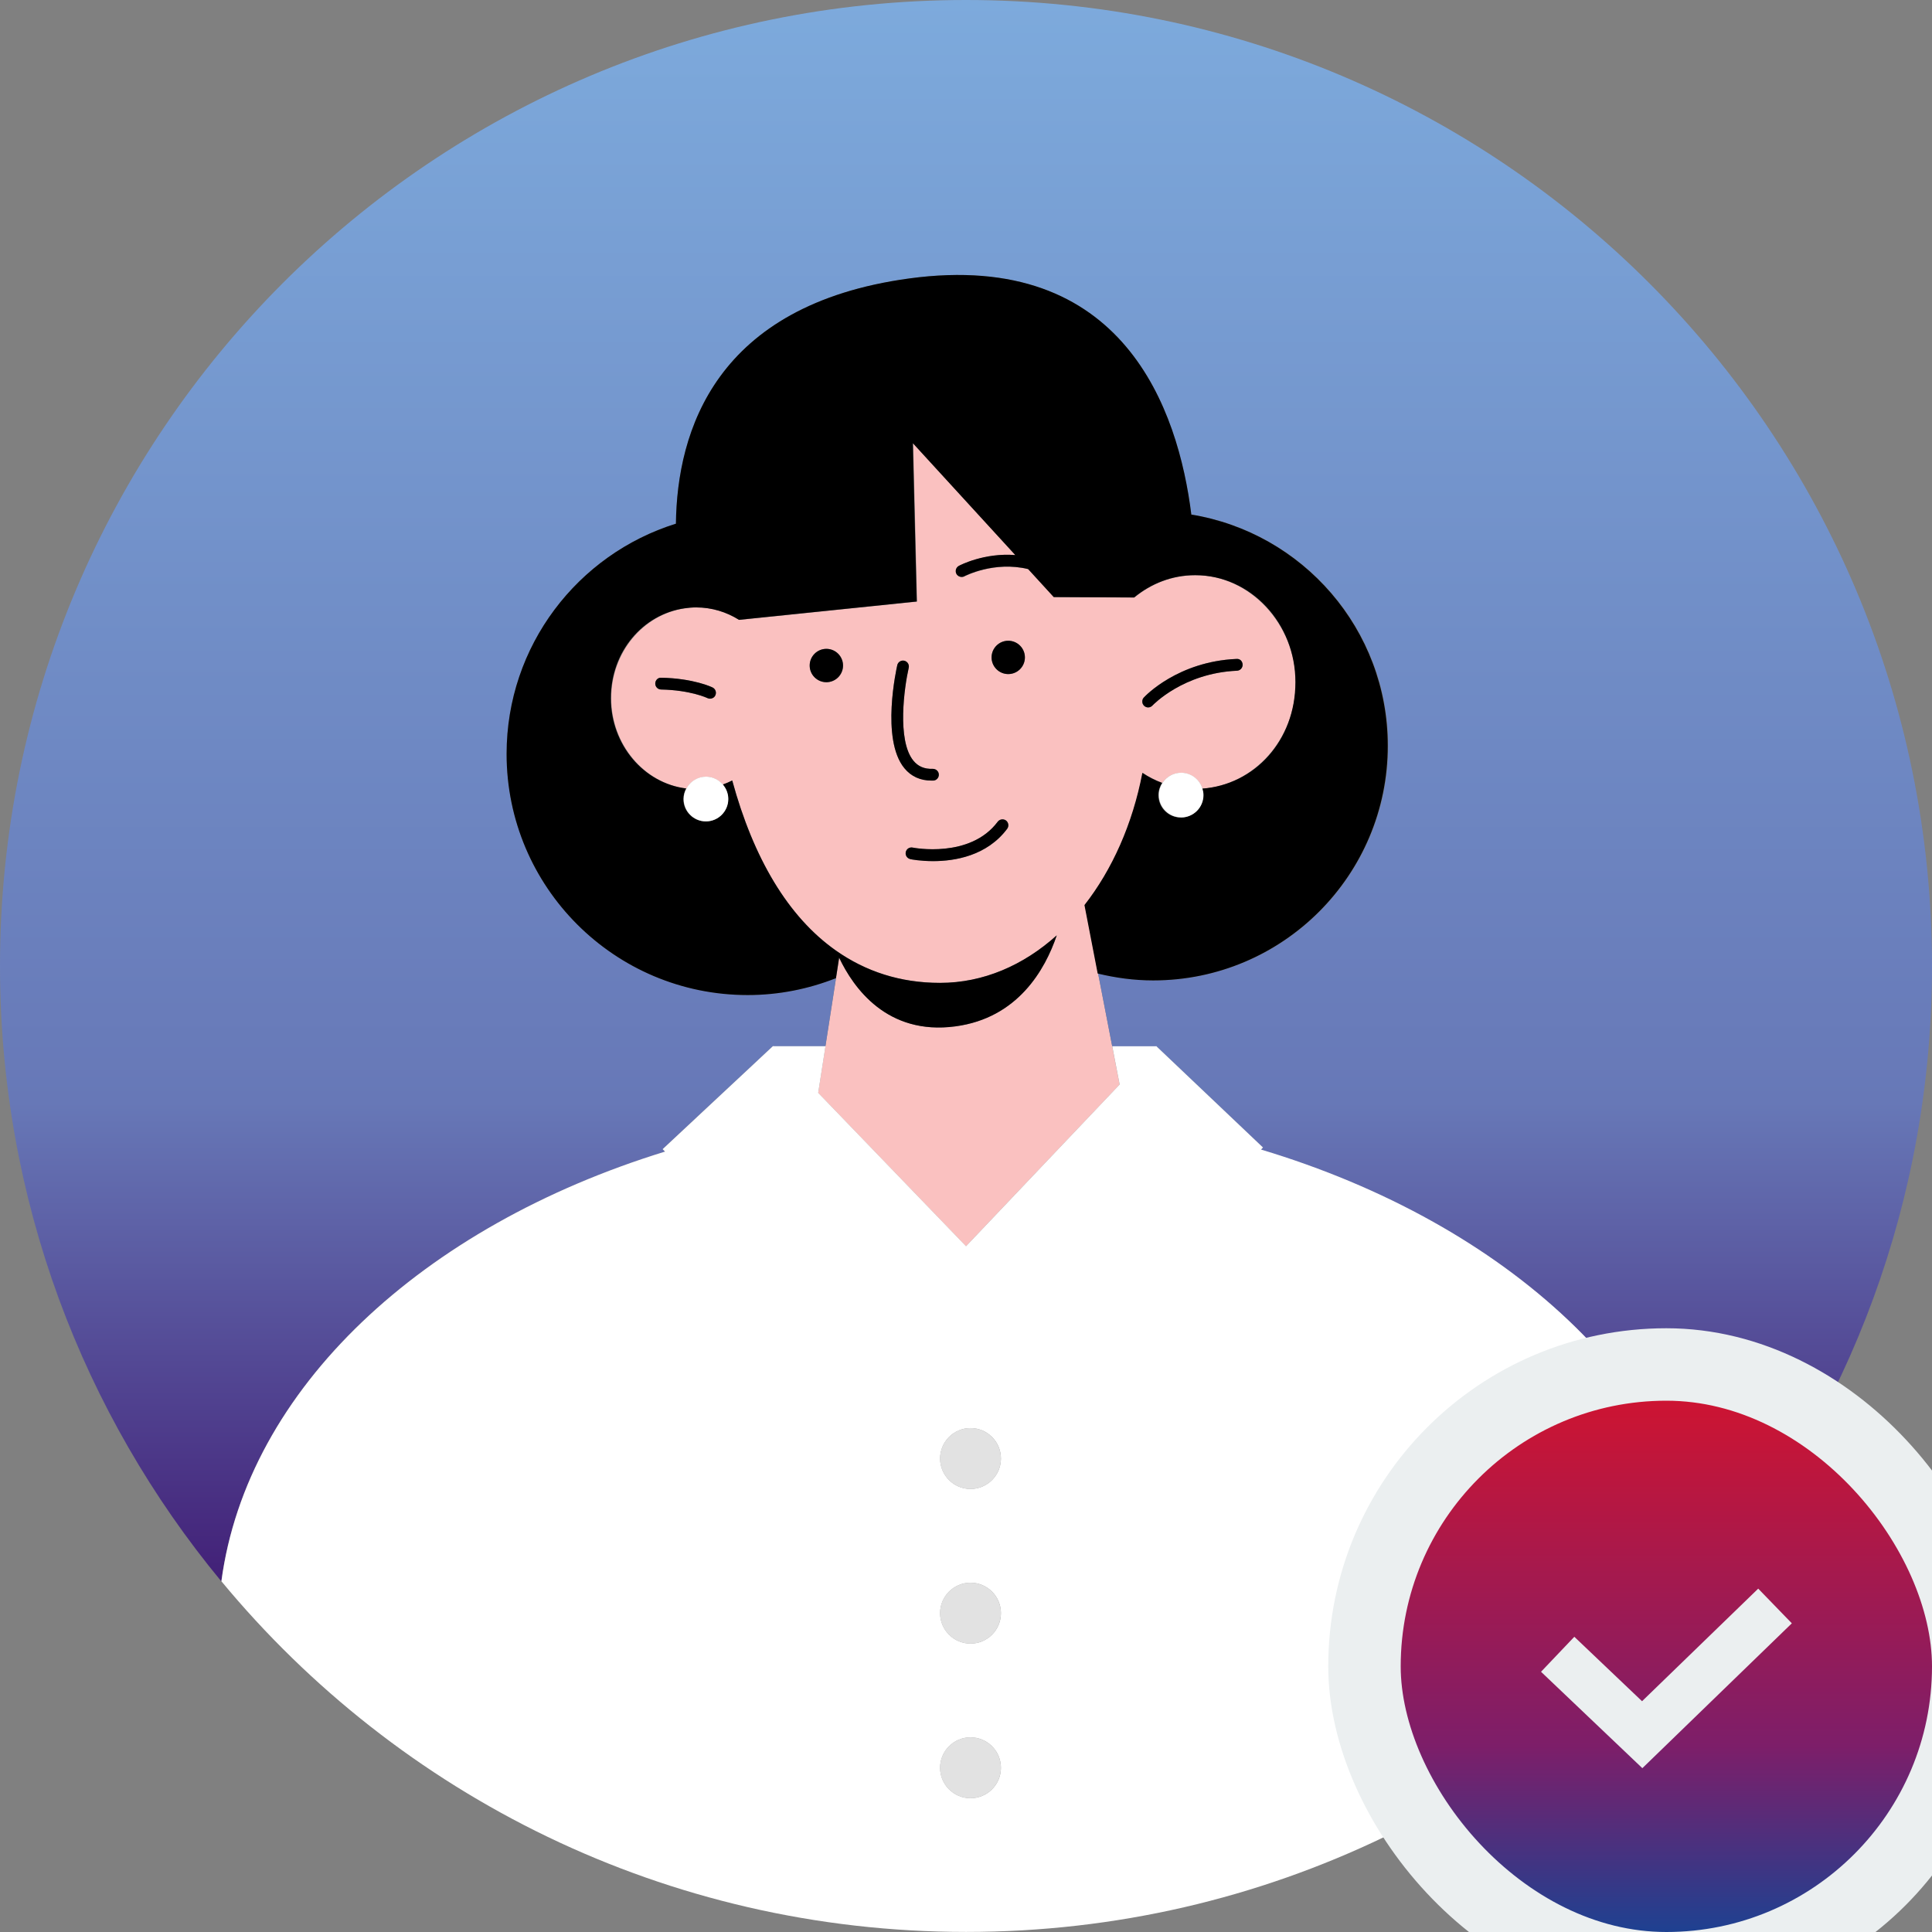 <svg width="80" height="80" viewBox="0 0 80 80" fill="none" xmlns="http://www.w3.org/2000/svg">
<rect x="0" y="0" width="80" height="80" fill="#808080" stroke="none"/>
<g clip-path="url(#clip0_156_7225)">
<path d="M40.186 61.655C40.882 61.655 41.446 61.09 41.446 60.395C41.446 59.699 40.882 59.134 40.186 59.134C39.49 59.134 38.926 59.699 38.926 60.395C38.926 61.09 39.49 61.655 40.186 61.655Z" fill="#E2E2E2"/>
<path d="M40.186 68.058C40.882 68.058 41.446 67.493 41.446 66.797C41.446 66.102 40.882 65.537 40.186 65.537C39.49 65.537 38.926 66.102 38.926 66.797C38.926 67.493 39.49 68.058 40.186 68.058Z" fill="#E2E2E2"/>
<path d="M40.186 74.46C40.882 74.46 41.446 73.896 41.446 73.2C41.446 72.504 40.882 71.94 40.186 71.94C39.49 71.94 38.926 72.504 38.926 73.2C38.926 73.896 39.49 74.46 40.186 74.46Z" fill="#E2E2E2"/>
<path d="M29.229 32.162C29.509 32.162 29.758 32.291 29.928 32.488C30.065 32.441 30.196 32.384 30.322 32.318C31.196 35.532 32.632 37.967 34.618 39.362C35.846 40.225 37.279 40.699 38.925 40.699C40.717 40.699 42.38 39.973 43.761 38.732C43.276 40.159 42.144 42.154 39.566 42.499C36.736 42.88 35.342 40.904 34.75 39.655L34.618 40.504L34.18 43.323L33.879 45.255L39.999 51.606L46.361 44.91L46.054 43.326L45.47 40.312L44.922 37.477C46.07 36.008 46.914 34.123 47.32 32.003C47.574 32.173 47.846 32.312 48.136 32.419C48.3 32.167 48.585 32.003 48.909 32.003C49.325 32.003 49.673 32.279 49.788 32.658C51.947 32.502 53.654 30.589 53.654 28.247C53.654 25.904 51.796 23.819 49.506 23.819C49.503 23.819 49.498 23.819 49.495 23.819C48.544 23.819 47.673 24.167 46.974 24.743L43.646 24.726L42.585 23.567C41.177 23.222 39.961 23.858 39.947 23.863C39.911 23.882 39.87 23.893 39.832 23.893C39.744 23.893 39.662 23.847 39.615 23.765C39.552 23.647 39.596 23.499 39.717 23.433C39.772 23.403 40.772 22.882 42.054 22.986L37.813 18.354L37.974 24.91L30.613 25.669C30.089 25.343 29.484 25.154 28.837 25.154C28.673 25.154 28.511 25.17 28.352 25.192C26.635 25.444 25.309 27.014 25.309 28.915C25.309 30.817 26.67 32.433 28.426 32.652C28.583 32.364 28.884 32.164 29.237 32.164L29.229 32.162ZM47.361 28.882C47.418 28.822 48.766 27.392 51.196 27.285C51.344 27.269 51.446 27.384 51.451 27.518C51.456 27.652 51.352 27.767 51.218 27.773C48.985 27.871 47.73 29.2 47.717 29.214C47.667 29.266 47.602 29.293 47.539 29.293C47.478 29.293 47.421 29.271 47.372 29.227C47.273 29.137 47.267 28.981 47.358 28.882H47.361ZM41.75 26.532C42.13 26.532 42.44 26.841 42.44 27.222C42.44 27.603 42.13 27.912 41.75 27.912C41.369 27.912 41.059 27.603 41.059 27.222C41.059 26.841 41.369 26.532 41.75 26.532ZM41.314 34.025C41.396 33.918 41.547 33.896 41.657 33.975C41.763 34.055 41.785 34.208 41.706 34.318C40.865 35.441 39.539 35.658 38.64 35.658C38.111 35.658 37.733 35.584 37.695 35.575C37.563 35.548 37.478 35.419 37.506 35.288C37.533 35.156 37.659 35.071 37.794 35.099C37.818 35.104 40.169 35.565 41.314 34.028V34.025ZM37.152 27.543C37.183 27.411 37.314 27.329 37.446 27.359C37.577 27.389 37.659 27.521 37.629 27.652C37.448 28.438 37.133 30.66 37.824 31.499C38.018 31.734 38.276 31.849 38.624 31.836C38.761 31.836 38.87 31.937 38.876 32.071C38.881 32.206 38.774 32.318 38.64 32.323C38.621 32.323 38.599 32.323 38.58 32.323C38.111 32.323 37.73 32.151 37.448 31.808C36.462 30.611 37.125 27.666 37.155 27.543H37.152ZM34.218 26.866C34.599 26.866 34.909 27.175 34.909 27.556C34.909 27.937 34.599 28.247 34.218 28.247C33.837 28.247 33.528 27.937 33.528 27.556C33.528 27.175 33.837 26.866 34.218 26.866ZM27.133 28.302C27.136 28.167 27.24 28.052 27.383 28.063C28.722 28.09 29.479 28.452 29.509 28.469C29.629 28.529 29.678 28.674 29.621 28.795C29.58 28.882 29.492 28.932 29.402 28.932C29.366 28.932 29.331 28.923 29.295 28.907C29.287 28.904 28.593 28.575 27.372 28.551C27.237 28.548 27.131 28.436 27.133 28.302Z" fill="#FAC1C0"/>
<path d="M40 0C17.91 0 0 17.91 0 40C0 49.682 3.441 58.559 9.164 65.48C10.23 57.501 17.482 50.781 27.534 47.688L27.436 47.586L32.008 43.315L32.016 43.323H34.178L34.616 40.504C33.482 40.951 32.252 41.203 30.962 41.203C25.449 41.203 20.978 36.731 20.978 31.219C20.978 26.74 23.926 22.951 27.989 21.685C28.036 17.855 29.622 12.625 37.644 11.531C46.542 10.318 48.792 16.994 49.331 21.304C53.951 22.055 57.482 26.049 57.482 30.882C57.482 36.247 53.132 40.597 47.767 40.597C46.975 40.597 46.208 40.49 45.471 40.312L46.055 43.326H47.866L47.874 43.318L47.882 43.326L52.296 47.518L52.211 47.608C62.395 50.669 69.759 57.436 70.833 65.485C76.556 58.564 80 49.688 80 40.003C80 17.91 62.093 0 40 0Z" fill="url(#paint0_linear_156_7225)"/>
<path d="M49.33 21.304C48.793 16.995 46.541 10.318 37.642 11.531C29.62 12.625 28.034 17.855 27.988 21.685C23.924 22.951 20.977 26.74 20.977 31.219C20.977 36.734 25.448 41.203 30.96 41.203C32.251 41.203 33.481 40.951 34.615 40.504L34.746 39.655C35.338 40.904 36.733 42.88 39.563 42.499C42.141 42.154 43.273 40.159 43.757 38.731C42.377 39.973 40.714 40.699 38.922 40.699C37.275 40.699 35.842 40.225 34.615 39.362C32.631 37.967 31.196 35.532 30.319 32.318C30.19 32.381 30.059 32.441 29.924 32.488C30.064 32.649 30.149 32.858 30.149 33.088C30.149 33.597 29.735 34.014 29.223 34.014C28.711 34.014 28.297 33.6 28.297 33.088C28.297 32.929 28.341 32.781 28.412 32.649C26.659 32.433 25.294 30.844 25.294 28.912C25.294 26.981 26.618 25.441 28.338 25.189C28.497 25.164 28.656 25.151 28.823 25.151C29.473 25.151 30.078 25.34 30.599 25.666L37.96 24.907L37.798 18.351L42.04 22.984C40.757 22.882 39.757 23.4 39.703 23.43C39.585 23.493 39.538 23.641 39.601 23.762C39.645 23.844 39.73 23.89 39.818 23.89C39.856 23.89 39.897 23.882 39.933 23.86C39.946 23.852 41.163 23.219 42.571 23.564L43.631 24.723L46.96 24.74C47.659 24.164 48.53 23.817 49.481 23.817C49.483 23.817 49.489 23.817 49.492 23.817C51.782 23.817 53.64 25.8 53.64 28.244C53.64 30.688 51.933 32.499 49.774 32.655C49.801 32.74 49.818 32.83 49.818 32.926C49.818 33.436 49.404 33.852 48.892 33.852C48.379 33.852 47.966 33.438 47.966 32.926C47.966 32.74 48.023 32.564 48.119 32.419C47.831 32.312 47.557 32.173 47.303 32.003C46.897 34.123 46.053 36.008 44.905 37.477L45.453 40.312C46.19 40.49 46.957 40.597 47.749 40.597C53.114 40.597 57.464 36.247 57.464 30.882C57.464 26.052 53.933 22.055 49.313 21.304H49.33Z" fill="black"/>
<path d="M37.447 27.359C37.316 27.329 37.184 27.411 37.154 27.543C37.127 27.666 36.464 30.611 37.447 31.808C37.727 32.151 38.107 32.323 38.579 32.323C38.598 32.323 38.62 32.323 38.639 32.323C38.773 32.321 38.88 32.206 38.875 32.071C38.869 31.937 38.76 31.836 38.623 31.836C38.275 31.849 38.017 31.737 37.822 31.499C37.132 30.658 37.447 28.436 37.628 27.652C37.658 27.521 37.576 27.389 37.444 27.359H37.447Z" fill="black"/>
<path d="M37.694 35.575C37.735 35.584 38.113 35.657 38.639 35.657C39.535 35.657 40.864 35.441 41.705 34.318C41.785 34.211 41.763 34.057 41.656 33.975C41.549 33.896 41.396 33.918 41.313 34.025C40.165 35.562 37.815 35.101 37.793 35.096C37.659 35.068 37.532 35.153 37.505 35.285C37.478 35.416 37.563 35.545 37.694 35.572V35.575Z" fill="black"/>
<path d="M33.527 27.559C33.527 27.94 33.837 28.249 34.218 28.249C34.599 28.249 34.908 27.94 34.908 27.559C34.908 27.178 34.599 26.868 34.218 26.868C33.837 26.868 33.527 27.178 33.527 27.559Z" fill="black"/>
<path d="M42.439 27.222C42.439 26.841 42.13 26.532 41.749 26.532C41.368 26.532 41.059 26.841 41.059 27.222C41.059 27.603 41.368 27.912 41.749 27.912C42.13 27.912 42.439 27.603 42.439 27.222Z" fill="black"/>
<path d="M27.382 28.063C27.242 28.052 27.136 28.167 27.133 28.301C27.13 28.436 27.237 28.548 27.371 28.551C28.593 28.575 29.286 28.901 29.294 28.907C29.327 28.923 29.366 28.931 29.401 28.931C29.492 28.931 29.579 28.882 29.62 28.794C29.678 28.674 29.629 28.529 29.508 28.468C29.478 28.452 28.722 28.09 27.382 28.063Z" fill="black"/>
<path d="M47.543 29.293C47.609 29.293 47.675 29.266 47.721 29.214C47.735 29.2 48.99 27.871 51.222 27.773C51.357 27.767 51.461 27.652 51.455 27.518C51.45 27.384 51.349 27.271 51.201 27.285C48.77 27.392 47.42 28.822 47.365 28.882C47.275 28.981 47.28 29.134 47.379 29.227C47.425 29.271 47.486 29.293 47.546 29.293H47.543Z" fill="black"/>
<path d="M29.232 34.011C29.741 34.011 30.158 33.597 30.158 33.085C30.158 32.855 30.07 32.647 29.933 32.485C29.763 32.288 29.514 32.159 29.235 32.159C28.884 32.159 28.58 32.356 28.424 32.647C28.352 32.778 28.309 32.926 28.309 33.085C28.309 33.595 28.722 34.011 29.235 34.011H29.232Z" fill="white"/>
<path d="M48.908 33.849C49.42 33.849 49.834 33.436 49.834 32.923C49.834 32.828 49.815 32.74 49.79 32.652C49.675 32.274 49.327 31.997 48.91 31.997C48.587 31.997 48.302 32.164 48.138 32.414C48.042 32.559 47.984 32.734 47.984 32.921C47.984 33.43 48.398 33.847 48.91 33.847L48.908 33.849Z" fill="white"/>
<path d="M52.212 47.605L52.297 47.515L47.883 43.323L47.875 43.315L47.867 43.323H46.056L46.362 44.907L40.001 51.603L33.88 45.252L34.182 43.321H32.02L32.012 43.312L27.439 47.584L27.538 47.685C17.486 50.781 10.236 57.499 9.168 65.477C16.502 74.345 27.59 79.994 39.995 79.997H40.012C52.417 79.997 63.502 74.345 70.837 65.477C69.763 57.427 62.398 50.66 52.215 47.6L52.212 47.605ZM40.187 74.46C39.491 74.46 38.927 73.896 38.927 73.2C38.927 72.504 39.491 71.94 40.187 71.94C40.883 71.94 41.447 72.504 41.447 73.2C41.447 73.896 40.883 74.46 40.187 74.46ZM40.187 68.058C39.491 68.058 38.927 67.493 38.927 66.797C38.927 66.101 39.491 65.537 40.187 65.537C40.883 65.537 41.447 66.101 41.447 66.797C41.447 67.493 40.883 68.058 40.187 68.058ZM40.187 61.655C39.491 61.655 38.927 61.09 38.927 60.394C38.927 59.699 39.491 59.134 40.187 59.134C40.883 59.134 41.447 59.699 41.447 60.394C41.447 61.09 40.883 61.655 40.187 61.655Z" fill="white"/>
<rect x="56.5" y="56.5" width="25" height="25" rx="12.5" fill="url(#paint1_linear_156_7225)" stroke="#EBEFF0" stroke-width="3"/>
<path d="M64.5 68.5L68 71.83L73.5 66.5" stroke="#EBEFF0" stroke-width="2"/>
</g>
<defs>
<linearGradient id="paint0_linear_156_7225" x1="40" y1="65.485" x2="40" y2="0" gradientUnits="userSpaceOnUse">
<stop stop-color="#422077"/>
<stop offset="0.303" stop-color="#6778B7"/>
<stop offset="1" stop-color="#7DAADC"/>
</linearGradient>
<linearGradient id="paint1_linear_156_7225" x1="69" y1="58" x2="69" y2="80" gradientUnits="userSpaceOnUse">
<stop stop-color="#CD1432"/>
<stop offset="0.65" stop-color="#7D1E69"/>
<stop offset="1" stop-color="#1E4191"/>
</linearGradient>
<clipPath id="clip0_156_7225">
<rect width="80" height="80" fill="white"/>
</clipPath>
</defs>
</svg>
